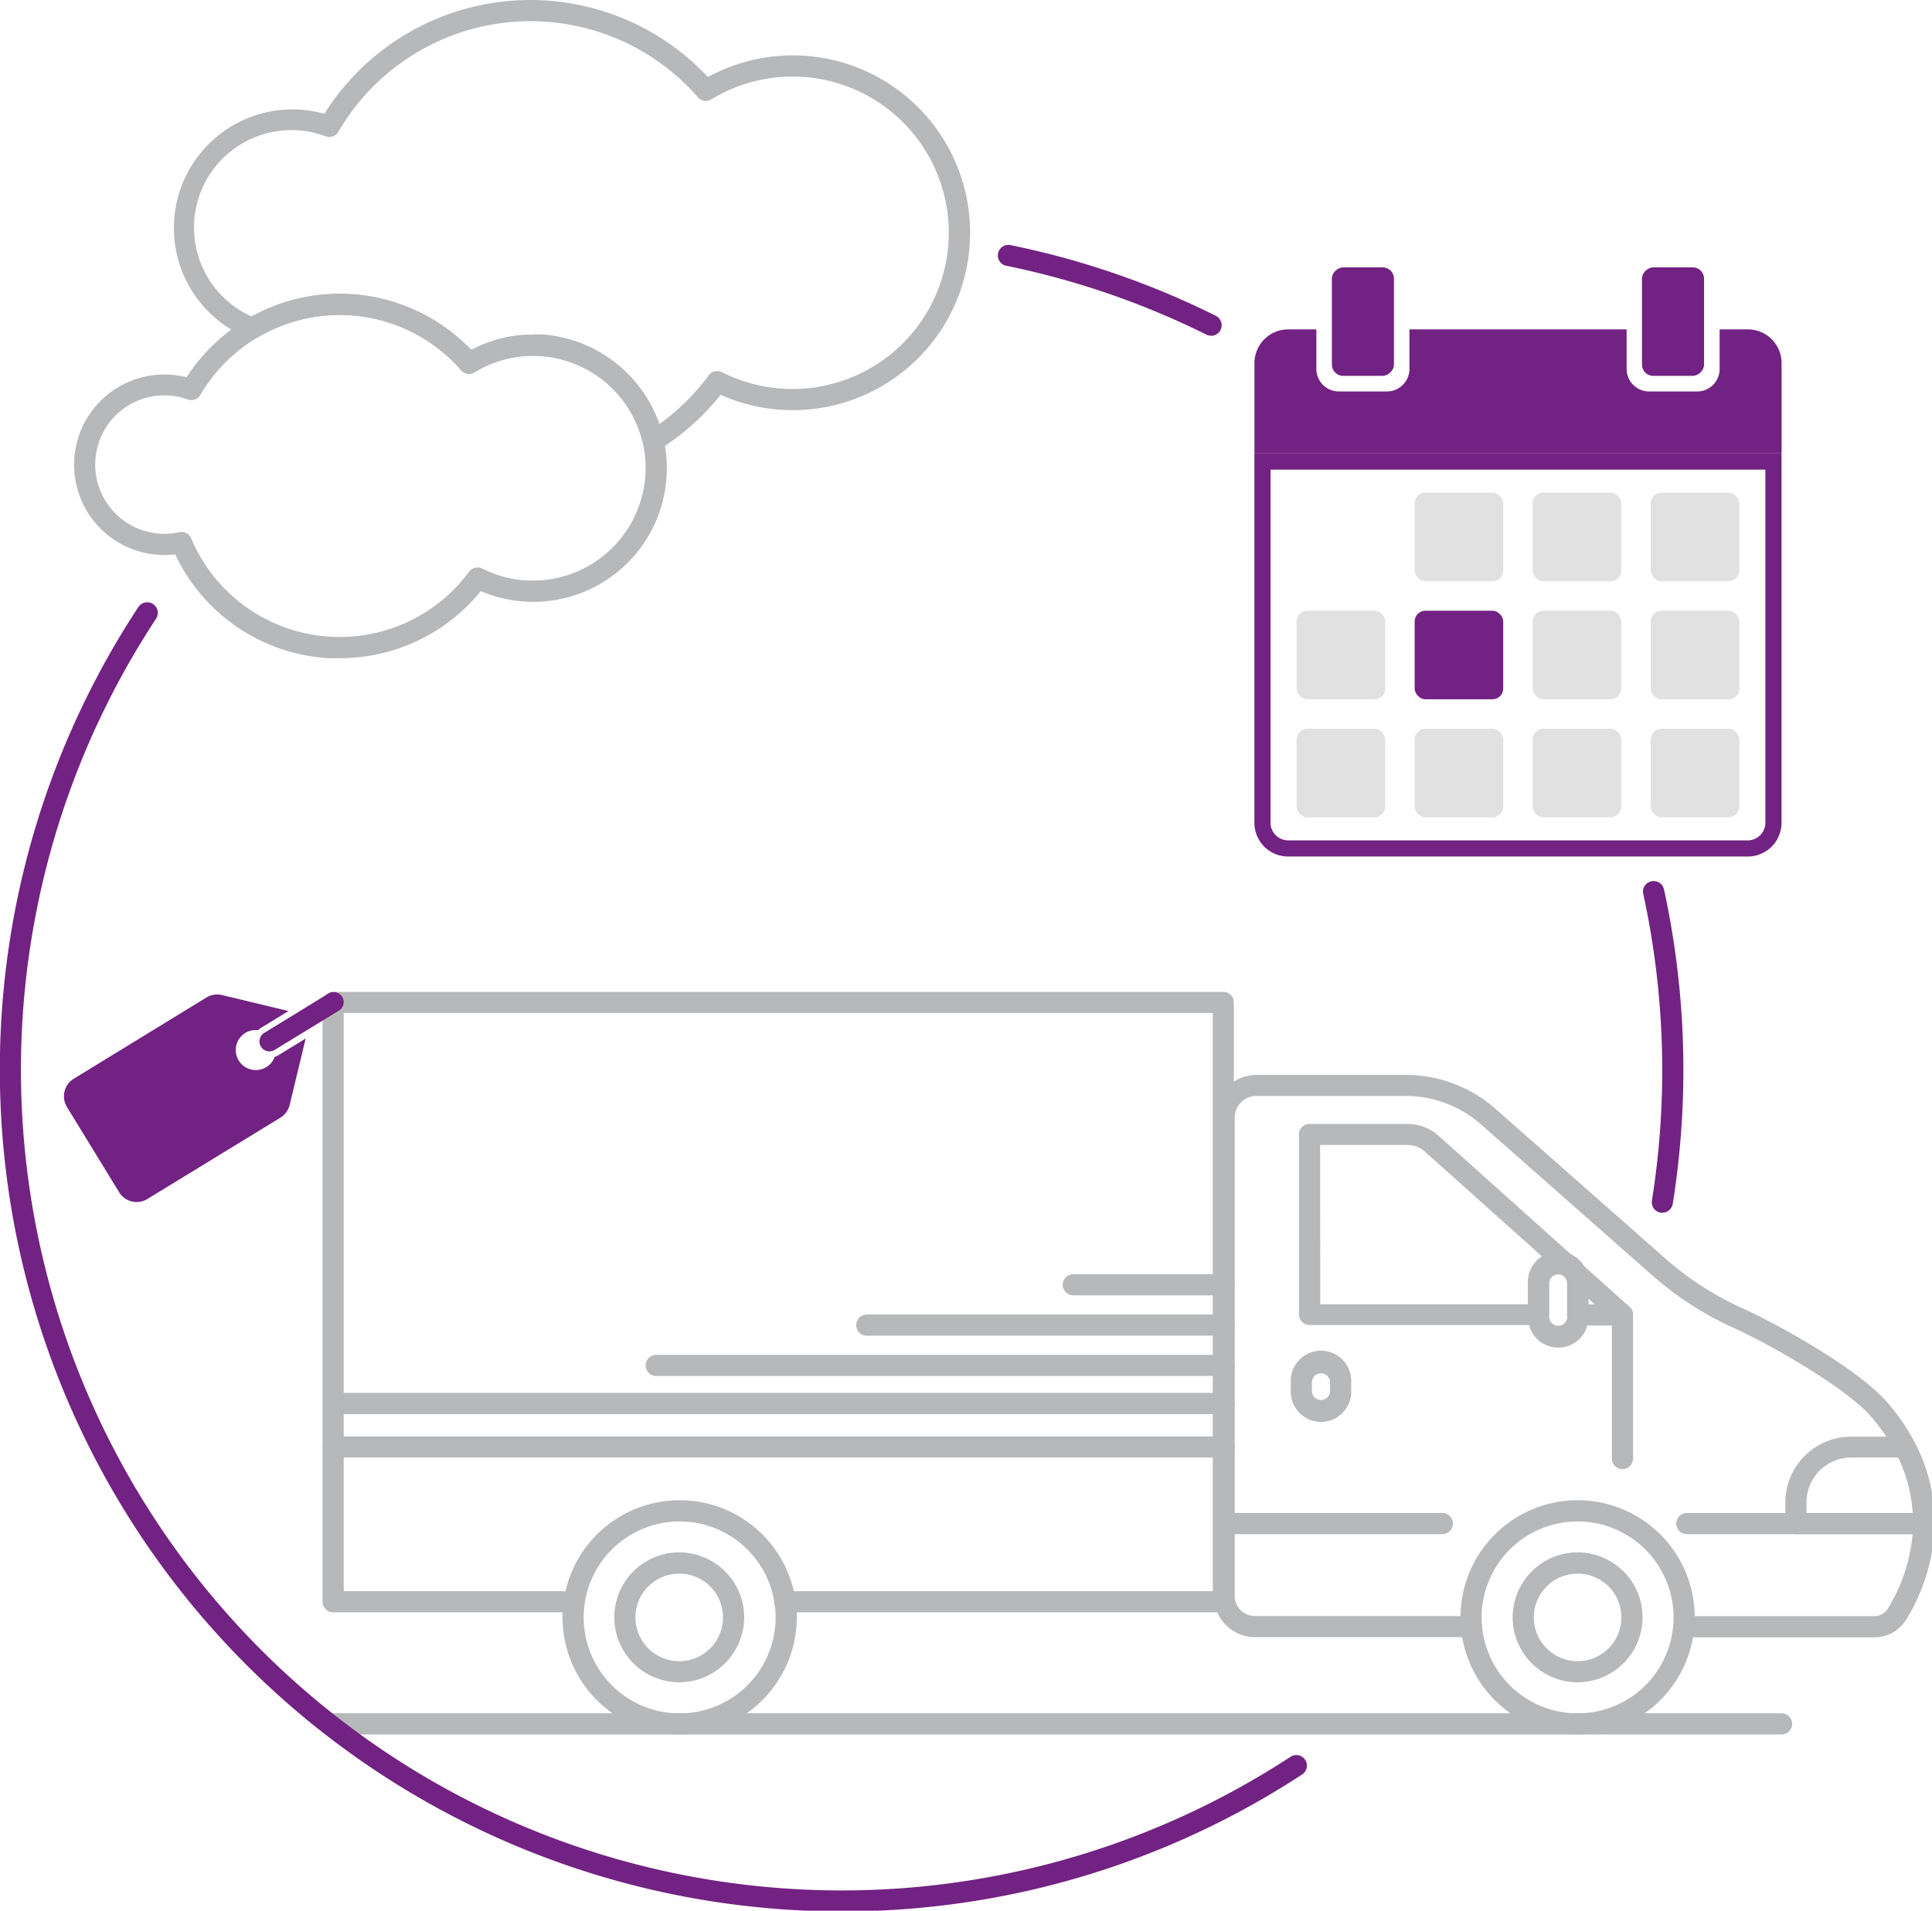 <svg height="271" width="274" xmlns="http://www.w3.org/2000/svg"><path d="m235.76 172h-.23a1.5 1.5 0 0 1 -1.25-1.72 117.67 117.67 0 0 0 -1.22-43.45 1.48 1.48 0 0 1 1.14-1.83 1.5 1.5 0 0 1 1.79 1.14 120.55 120.55 0 0 1 1.25 44.56 1.5 1.5 0 0 1 -1.48 1.3z" fill="#722282"/><path d="m171.75 47.61a1.55 1.55 0 0 1 -.66-.15 115.62 115.62 0 0 0 -28.26-9.74 1.5 1.5 0 1 1 .6-2.93 118.18 118.18 0 0 1 29 10 1.5 1.5 0 0 1 -.67 2.84z" fill="#722282"/><g fill="#b7b8ba"><path d="m92.64 64a1.52 1.52 0 0 1 -1.47-1.17 16 16 0 0 0 -14.53-12.33 15.76 15.76 0 0 0 -9.33 2.3 1.5 1.5 0 0 1 -1.91-.29 22.85 22.85 0 0 0 -28.85-4.66 1.47 1.47 0 0 1 -1.32.1 16.82 16.82 0 0 1 7.34-32.4 17.34 17.34 0 0 1 3.43.59 34.51 34.51 0 0 1 54.4-5.22 25.15 25.15 0 0 1 37.13 23.71 25.15 25.15 0 0 1 -26.72 23.49 24.76 24.76 0 0 1 -8.61-2.12 34.42 34.42 0 0 1 -8.77 7.8 1.51 1.51 0 0 1 -.79.2zm-17-16.57h1.23a19.07 19.07 0 0 1 16.64 12.72 31.57 31.57 0 0 0 7-6.91 1.5 1.5 0 0 1 1.88-.45 22.17 22.17 0 0 0 32.12-18.36 22.15 22.15 0 0 0 -33.66-20.32 1.5 1.5 0 0 1 -1.85-.29 31.51 31.51 0 0 0 -51 4.86 1.48 1.48 0 0 1 -1.8.66 13.82 13.82 0 0 0 -10.51 25.55 25.82 25.82 0 0 1 31.14 4.74 18.73 18.73 0 0 1 8.77-2.17z"/><path d="m48.2 93.35c-.56 0-1.12 0-1.68 0a25.71 25.71 0 0 1 -21.68-14.73 12.32 12.32 0 0 1 -2.35.07 12.8 12.8 0 0 1 1.64-25.55 13.29 13.29 0 0 1 2.33.37 25.83 25.83 0 0 1 40.37-3.88 18.82 18.82 0 0 1 10-2.13 19 19 0 0 1 17.27 14.7 18.54 18.54 0 0 1 .43 5.43 18.94 18.94 0 0 1 -26.34 16.21 25.73 25.73 0 0 1 -19.99 9.51zm-22.46-17.9a1.5 1.5 0 0 1 1.38.92 22.84 22.84 0 0 0 39.41 4.72 1.51 1.51 0 0 1 1.89-.45 15.64 15.64 0 0 0 6.17 1.68 16 16 0 0 0 16.59-19.45 16 16 0 0 0 -14.54-12.37 15.76 15.76 0 0 0 -9.33 2.3 1.5 1.5 0 0 1 -1.91-.29 22.85 22.85 0 0 0 -28.85-4.66 23 23 0 0 0 -8.13 8.15 1.48 1.48 0 0 1 -1.8.66 9.36 9.36 0 0 0 -2.68-.56 9.78 9.78 0 0 0 -10.41 9.15 9.8 9.8 0 0 0 11.89 10.23 1.73 1.73 0 0 1 .32-.03z"/><path d="m252.66 246h-206a1.5 1.5 0 1 1 0-3h206a1.5 1.5 0 0 1 0 3z"/><path d="m96.34 246a16.61 16.61 0 1 1 16.66-16.61 16.63 16.63 0 0 1 -16.66 16.61zm0-30.21a13.61 13.61 0 1 0 13.66 13.6 13.62 13.62 0 0 0 -13.66-13.6z"/><path d="m96.34 238.6a9.21 9.21 0 1 1 9.2-9.21 9.22 9.22 0 0 1 -9.2 9.21zm0-15.41a6.21 6.21 0 1 0 6.2 6.2 6.21 6.21 0 0 0 -6.2-6.2z"/><path d="m223.74 246a16.61 16.61 0 1 1 16.61-16.61 16.63 16.63 0 0 1 -16.61 16.61zm0-30.21a13.61 13.61 0 1 0 13.61 13.6 13.62 13.62 0 0 0 -13.61-13.6z"/><path d="m223.74 238.6a9.21 9.21 0 1 1 9.21-9.21 9.22 9.22 0 0 1 -9.21 9.21zm0-15.41a6.21 6.21 0 1 0 6.21 6.2 6.21 6.21 0 0 0 -6.21-6.2z"/><path d="m173.49 228.68h-62.2a1.5 1.5 0 0 1 0-3h60.71v-82h-123.25v82h32.64a1.5 1.5 0 0 1 0 3h-34.14a1.5 1.5 0 0 1 -1.5-1.5v-85a1.5 1.5 0 0 1 1.5-1.5h126.24a1.5 1.5 0 0 1 1.5 1.5v85a1.5 1.5 0 0 1 -1.5 1.5z"/><path d="m265.81 232.22h-27a1.5 1.5 0 0 1 0-3h27a2.26 2.26 0 0 0 1.94-1.09 24.42 24.42 0 0 0 3.22-8.44 19.74 19.74 0 0 0 .34-3.61 21 21 0 0 0 -2.49-10.15 27.33 27.33 0 0 0 -3.46-5c-3.59-4.17-14.37-10.23-19.07-12.4a46.27 46.27 0 0 1 -11.83-7.53l-24.28-21.4a16.23 16.23 0 0 0 -10.86-4.16h-21.14a3.08 3.08 0 0 0 -3.07 3.07v67.86a2.84 2.84 0 0 0 2.84 2.83h30.74a1.5 1.5 0 0 1 0 3h-30.69a5.84 5.84 0 0 1 -5.84-5.83v-67.84a6.08 6.08 0 0 1 6.07-6.07h21.14a19.24 19.24 0 0 1 12.85 4.92l24.27 21.39a44.14 44.14 0 0 0 11.11 7c4.54 2.1 15.92 8.33 20.09 13.17a29.2 29.2 0 0 1 3.83 5.58 24.28 24.28 0 0 1 2.46 15.68 27.5 27.5 0 0 1 -3.62 9.48 5.24 5.24 0 0 1 -4.55 2.54z"/><path d="m204.56 217.59h-30.94a1.5 1.5 0 0 1 0-3h30.94a1.5 1.5 0 0 1 0 3z"/><path d="m173.62 206.73h-126.37a1.5 1.5 0 0 1 0-3h126.37a1.5 1.5 0 0 1 0 3z"/><path d="m173.62 200.56h-126.37a1.5 1.5 0 0 1 0-3h126.37a1.5 1.5 0 0 1 0 3z"/><path d="m173.62 195.16h-80.55a1.5 1.5 0 0 1 0-3h80.55a1.5 1.5 0 0 1 0 3z"/><path d="m173.62 189.44h-50.68a1.5 1.5 0 0 1 0-3h50.68a1.5 1.5 0 0 1 0 3z"/><path d="m173.62 183.72h-21.4a1.5 1.5 0 0 1 0-3h21.4a1.5 1.5 0 0 1 0 3z"/><path d="m230.1 188h-6.36a1.5 1.5 0 0 1 -1.5-1.5v-4.5a1.25 1.25 0 0 0 -.38-.91 1.27 1.27 0 0 0 -.9-.38 1.29 1.29 0 0 0 -1.29 1.29v4.43a1.5 1.5 0 0 1 -1.5 1.5h-32.45a1.5 1.5 0 0 1 -1.5-1.5v-25.52a1.5 1.5 0 0 1 1.5-1.5h13.89a6.69 6.69 0 0 1 4.42 1.68l27.07 24.26a1.5 1.5 0 0 1 -1 2.62zm-4.86-3h.94l-.94-.84zm-38 0h29.45v-3a4.27 4.27 0 0 1 2.12-3.69l-16.76-15a3.67 3.67 0 0 0 -2.42-.92h-12.41z"/><path d="m230.1 208.37a1.5 1.5 0 0 1 -1.5-1.5v-20.4a1.5 1.5 0 0 1 3 0v20.4a1.5 1.5 0 0 1 -1.5 1.5z"/><path d="m221 191.13a4.29 4.29 0 0 1 -4.29-4.28v-4.85a4.29 4.29 0 1 1 8.57 0v4.81a4.28 4.28 0 0 1 -4.28 4.32zm0-10.38a1.29 1.29 0 0 0 -1.29 1.29v4.81a1.29 1.29 0 0 0 2.57 0v-4.85a1.25 1.25 0 0 0 -.38-.91 1.27 1.27 0 0 0 -.9-.34z"/><path d="m187.35 201.67a4.29 4.29 0 0 1 -4.29-4.28v-1.32a4.29 4.29 0 1 1 8.57 0v1.32a4.28 4.28 0 0 1 -4.28 4.28zm0-6.89a1.29 1.29 0 0 0 -1.29 1.29v1.32a1.29 1.29 0 0 0 2.57 0v-1.32a1.29 1.29 0 0 0 -1.28-1.29z"/><path d="m272.8 217.59h-33.56a1.5 1.5 0 0 1 0-3h33.56a1.5 1.5 0 0 1 0 3z"/><path d="m272.81 217.59h-18.11a1.5 1.5 0 0 1 -1.5-1.5v-3a9.33 9.33 0 0 1 9.33-9.32h7.62a1.49 1.49 0 0 1 1.32.81 23.81 23.81 0 0 1 2.84 11.57 1.5 1.5 0 0 1 -1.5 1.44zm-16.61-3h15.08a21.08 21.08 0 0 0 -2.06-7.86h-6.69a6.34 6.34 0 0 0 -6.33 6.32z"/></g><path d="m9.49 157 7.39 12.07a2.91 2.91 0 0 0 4 1l18.89-11.55a3 3 0 0 0 1.31-1.8l2.27-9.42-3.9 2.38a2.24 2.24 0 0 1 -.5.22 2.74 2.74 0 0 1 -1.17 1.44 2.83 2.83 0 1 1 -3-4.83 2.76 2.76 0 0 1 1.82-.39 1.61 1.61 0 0 1 .41-.33l3.9-2.39-9.42-2.27a2.92 2.92 0 0 0 -2.2.34l-18.83 11.53a2.92 2.92 0 0 0 -.97 4z" fill="#722282"/><path d="m37 148.43a1.39 1.39 0 0 0 1.21.69 1.41 1.41 0 0 0 .74-.21l.14-.08 4.36-2.67 4.61-2.82a1.42 1.42 0 1 0 -1.48-2.43l-4.58 2.82-4.37 2.67-.13.08a1.41 1.41 0 0 0 -.5 1.95z" fill="#722282"/><path d="m250.37 66.61v50.09a2.5 2.5 0 0 1 -2.49 2.49h-65.2a2.5 2.5 0 0 1 -2.49-2.49v-50.09zm2.29-2.3h-74.76v52.39a4.78 4.78 0 0 0 4.78 4.78h65.2a4.78 4.78 0 0 0 4.78-4.78z" fill="#722282"/><path d="m247.88 46.72h-4v5.61a3.18 3.18 0 0 1 -3.18 3.19h-6.82a3.19 3.19 0 0 1 -3.19-3.19v-5.61h-30.8v5.61a3.19 3.19 0 0 1 -3.19 3.19h-6.82a3.19 3.19 0 0 1 -3.19-3.19v-5.61h-4a4.78 4.78 0 0 0 -4.78 4.78v12.81h74.76v-12.81a4.78 4.78 0 0 0 -4.79-4.78z" fill="#722282"/><rect fill="#e1e1e2" height="12.56" rx="1.52" width="12.56" x="200.63" y="69.88"/><rect fill="#e1e1e2" height="12.56" rx="1.52" width="12.56" x="217.37" y="69.88"/><rect fill="#e1e1e2" height="12.56" rx="1.52" width="12.56" x="234.11" y="69.88"/><rect fill="#e1e1e2" height="12.56" rx="1.52" width="12.56" x="183.89" y="86.62"/><rect fill="#722282" height="8.8" rx="1.59" transform="matrix(0 1 -1 0 238.91 -147.67)" width="15.39" x="185.59" y="41.22"/><rect fill="#722282" height="12.56" rx="1.52" width="12.56" x="200.63" y="86.62"/><g fill="#e1e1e2"><rect height="12.56" rx="1.52" width="12.56" x="217.37" y="86.62"/><rect height="12.56" rx="1.52" width="12.56" x="234.11" y="86.62"/><rect height="12.56" rx="1.52" width="12.56" x="183.89" y="103.36"/><rect height="12.56" rx="1.52" width="12.56" x="200.63" y="103.36"/><rect height="12.56" rx="1.52" width="12.56" x="217.37" y="103.36"/><rect height="12.56" rx="1.52" width="12.56" x="234.11" y="103.36"/></g><rect fill="#722282" height="8.8" rx="1.59" transform="matrix(0 1 -1 0 282.89 -191.65)" width="15.39" x="229.57" y="41.22"/><path d="m119.37 271.1a119.39 119.39 0 0 1 -99.75-185 1.5 1.5 0 0 1 2.51 1.66 116.39 116.39 0 0 0 160.94 161.38 1.5 1.5 0 0 1 1.64 2.51 118.94 118.94 0 0 1 -65.34 19.45z" fill="#722282"/></svg>